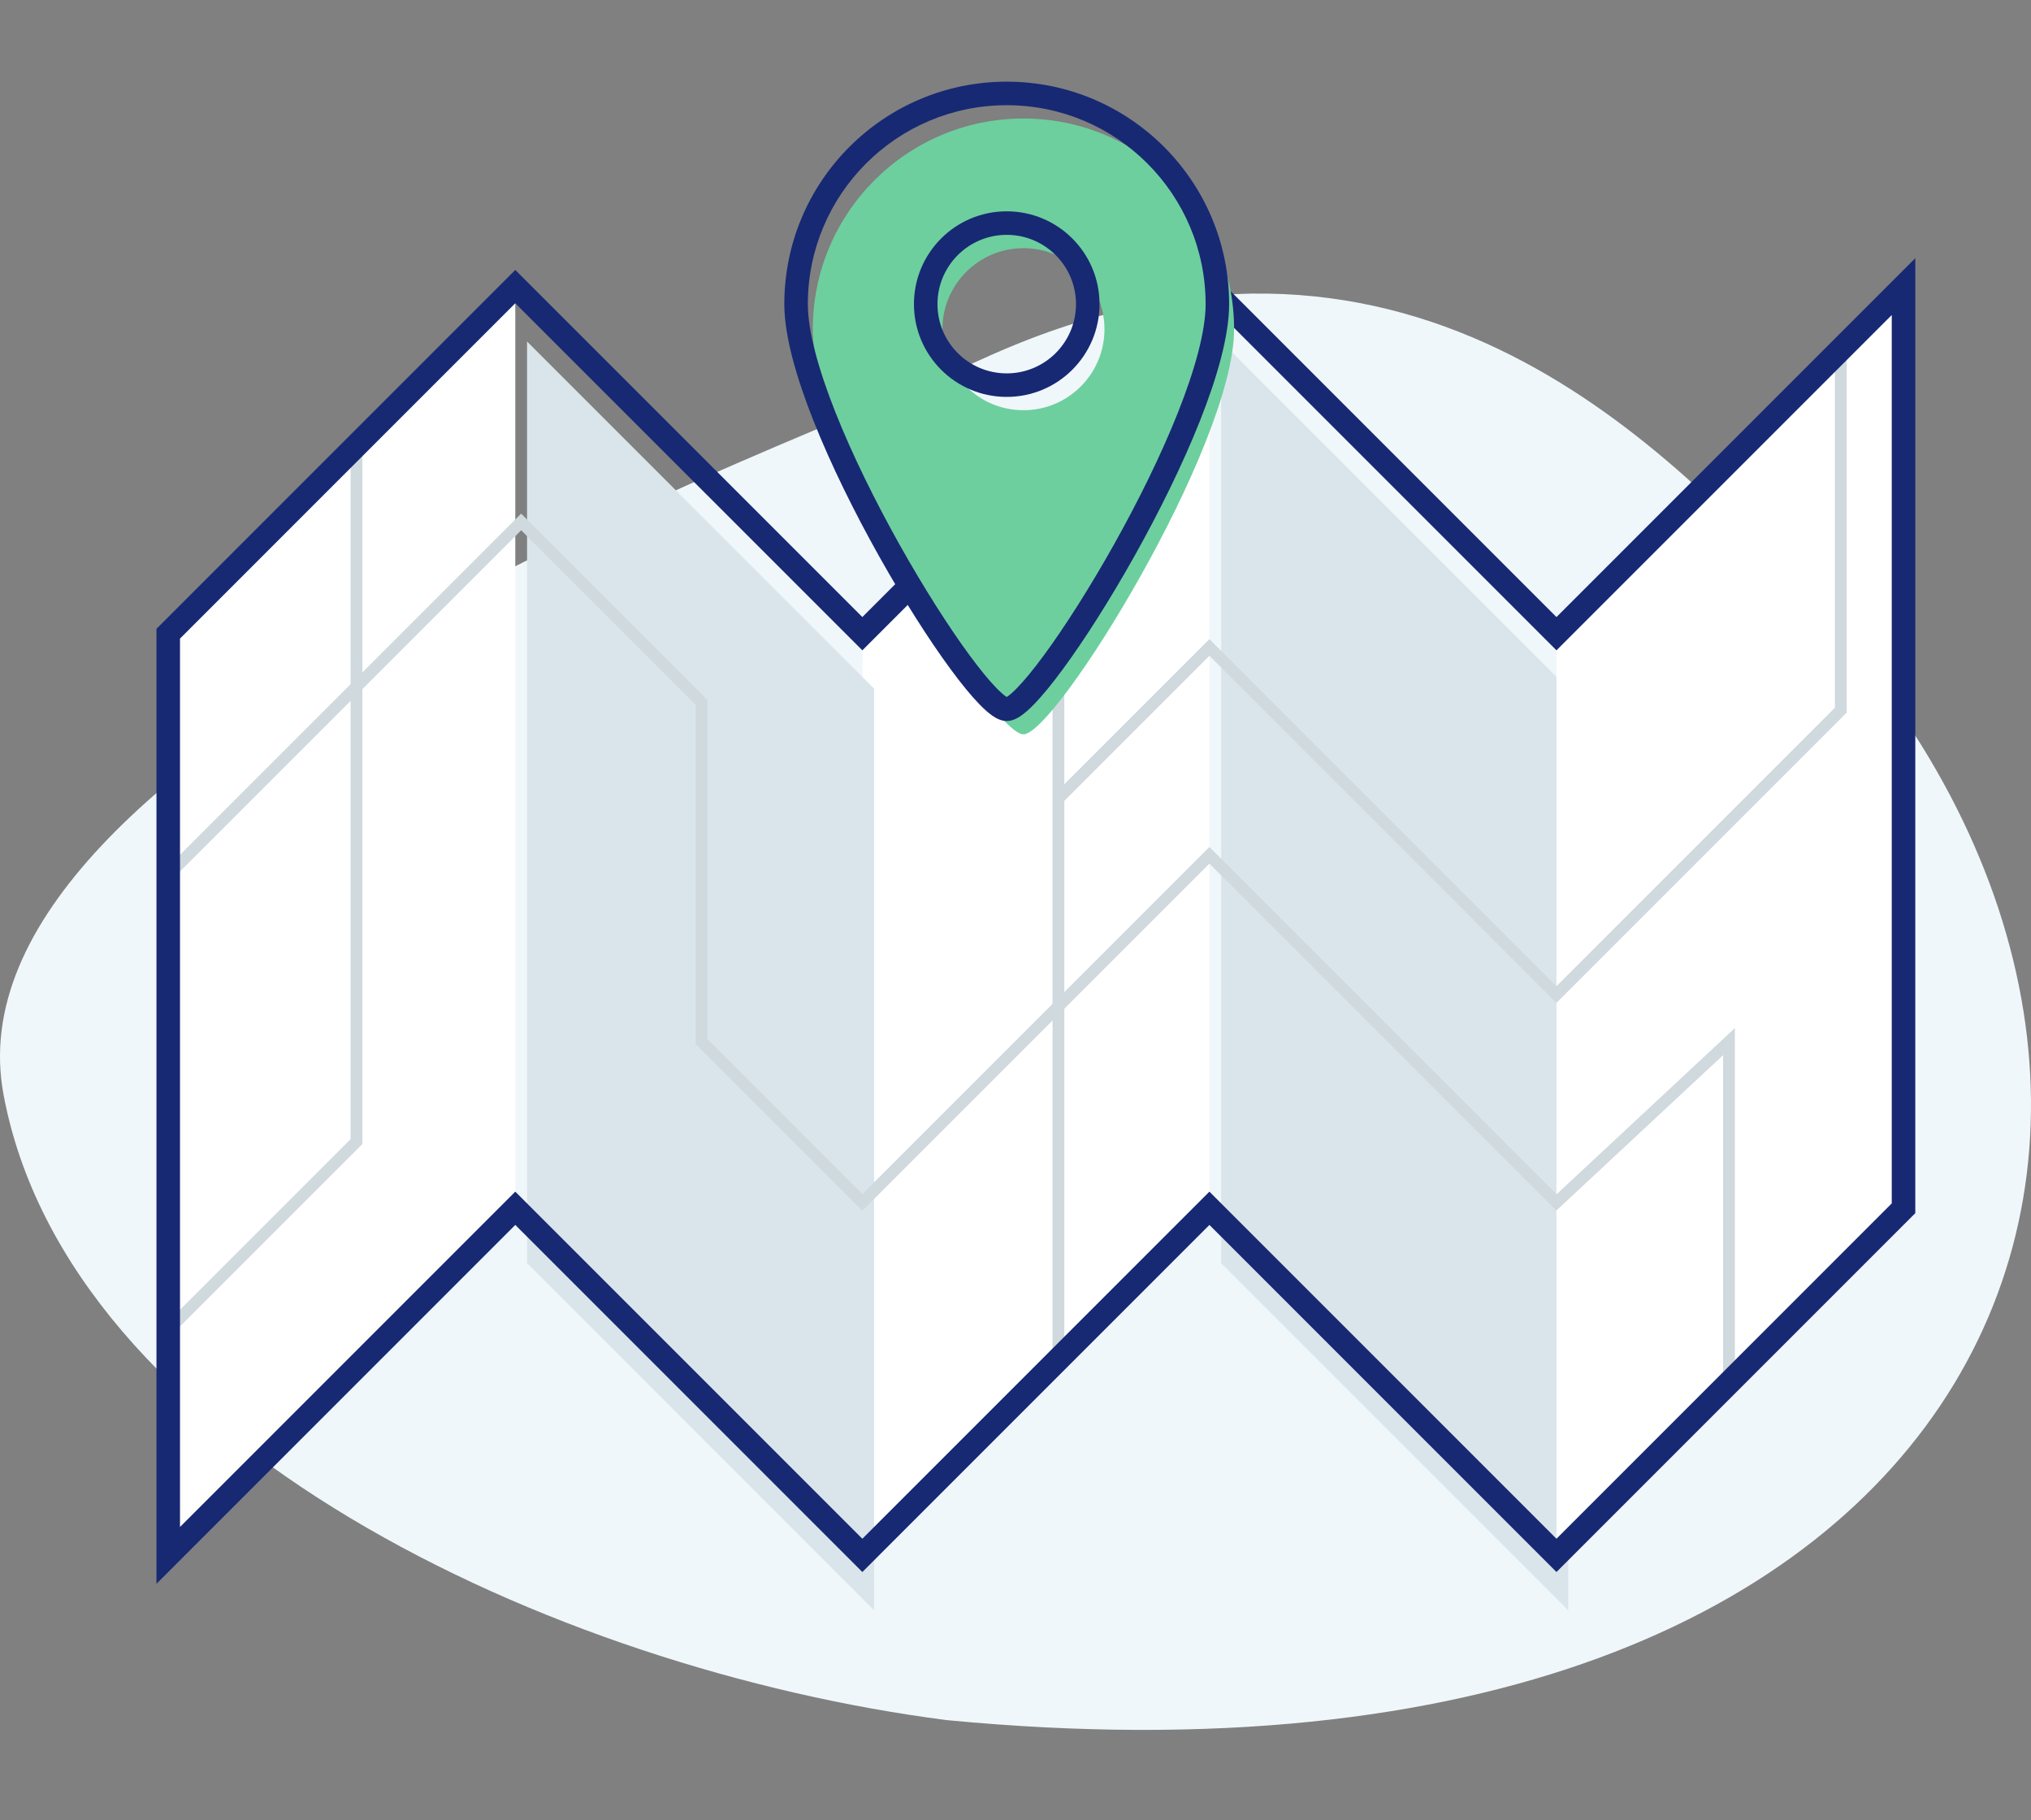 <svg width="500" height="448" viewBox="0 0 500 448" fill="none" xmlns="http://www.w3.org/2000/svg">
<rect x="0" y="0" width="500" height="448" fill="#808080" stroke="none"/>
<path d="M241.743 88.409C345.044 41.103 408.975 109 445.448 147.782C559.852 269.427 496.753 448.698 233.054 423.412C135.546 410.862 16.798 354.868 0.868 269.427C-15.061 183.987 192.845 110.802 241.743 88.409Z" fill="#F0F7FA"/>
<path d="M212.297 382.863V155.987L297.738 70.547V297.423L212.297 382.863Z" fill="white"/>
<path d="M215.193 396.379V169.503L129.753 84.062V310.938L215.193 396.379Z" fill="#DAE5EB"/>
<path d="M386.075 396.379V169.503L300.634 84.062V310.938L386.075 396.379Z" fill="#DAE5EB"/>
<path d="M41.416 382.863V155.987L126.856 70.547V297.423L41.416 382.863Z" fill="white"/>
<path d="M383.178 382.863V155.987L468.618 70.547V297.423L383.178 382.863Z" fill="white"/>
<path d="M41.898 214.881L128.304 128.475L172.714 172.884V256.394L212.297 295.977L297.737 210.536L383.178 295.977L425.656 256.394V339.421" stroke="#CFD9DE" stroke-width="2.896"/>
<path d="M453.171 87.926V174.814L383.178 244.808L297.737 159.368L260.085 197.019" stroke="#CFD9DE" stroke-width="2.896"/>
<path d="M42.864 325.904L87.756 281.011V111.096" stroke="#CFD9DE" stroke-width="2.896"/>
<path d="M260.568 111.096V335.075" stroke="#CFD9DE" stroke-width="2.896"/>
<path d="M41.416 382.863V155.987L126.856 70.547L212.297 155.987L297.737 70.547L383.178 155.987L468.618 70.547V297.423L383.178 382.863L297.737 297.423L212.297 382.863L126.856 297.423L41.416 382.863Z" stroke="#172973" stroke-width="5.793"/>
<path fill-rule="evenodd" clip-rule="evenodd" d="M251.956 180.762C259.935 180.762 303.815 109.675 303.815 81.034C303.815 52.394 280.597 29.176 251.956 29.176C223.316 29.176 200.098 52.394 200.098 81.034C200.098 109.675 243.978 180.762 251.956 180.762ZM251.956 100.978C262.972 100.978 271.902 92.048 271.902 81.033C271.902 70.017 262.972 61.087 251.956 61.087C240.941 61.087 232.011 70.017 232.011 81.033C232.011 92.048 240.941 100.978 251.956 100.978Z" fill="#6DCF9E"/>
<path d="M296.803 74.858C296.803 81.441 294.24 90.825 290.026 101.456C285.847 111.997 280.175 123.449 274.235 134.046C268.295 144.645 262.125 154.32 256.977 161.314C254.396 164.82 252.119 167.586 250.293 169.446C249.375 170.381 248.637 171.019 248.086 171.402C247.426 171.86 247.409 171.689 247.841 171.689V177.482C249.27 177.482 250.53 176.756 251.39 176.159C252.358 175.487 253.381 174.569 254.426 173.504C256.527 171.365 258.987 168.354 261.642 164.748C266.965 157.518 273.261 147.631 279.288 136.878C285.316 126.124 291.112 114.434 295.411 103.591C299.673 92.838 302.595 82.596 302.595 74.858H296.803ZM247.841 25.896C274.882 25.896 296.803 47.817 296.803 74.858H302.595C302.595 44.618 278.081 20.104 247.841 20.104V25.896ZM198.879 74.858C198.879 47.817 220.8 25.896 247.841 25.896V20.104C217.601 20.104 193.086 44.618 193.086 74.858H198.879ZM247.841 171.689C248.272 171.689 248.255 171.86 247.596 171.402C247.044 171.019 246.307 170.381 245.388 169.446C243.562 167.586 241.286 164.82 238.704 161.314C233.556 154.32 227.387 144.645 221.446 134.046C215.507 123.449 209.834 111.997 205.656 101.456C201.442 90.825 198.879 81.441 198.879 74.858H193.086C193.086 82.596 196.008 92.838 200.271 103.591C204.569 114.434 210.365 126.124 216.393 136.878C222.42 147.631 228.717 157.518 234.04 164.748C236.694 168.354 239.155 171.365 241.255 173.504C242.3 174.569 243.324 175.487 244.291 176.159C245.151 176.756 246.412 177.482 247.841 177.482V171.689ZM264.89 74.858C264.89 84.274 257.256 91.908 247.84 91.908V97.7C260.456 97.7 270.682 87.474 270.682 74.858H264.89ZM247.84 57.809C257.256 57.809 264.89 65.442 264.89 74.858H270.682C270.682 62.243 260.456 52.017 247.84 52.017V57.809ZM230.791 74.858C230.791 65.442 238.424 57.809 247.84 57.809V52.017C235.225 52.017 224.999 62.243 224.999 74.858H230.791ZM247.84 91.908C238.424 91.908 230.791 84.274 230.791 74.858H224.999C224.999 87.474 235.225 97.7 247.84 97.7V91.908Z" fill="#172973"/>
</svg>
